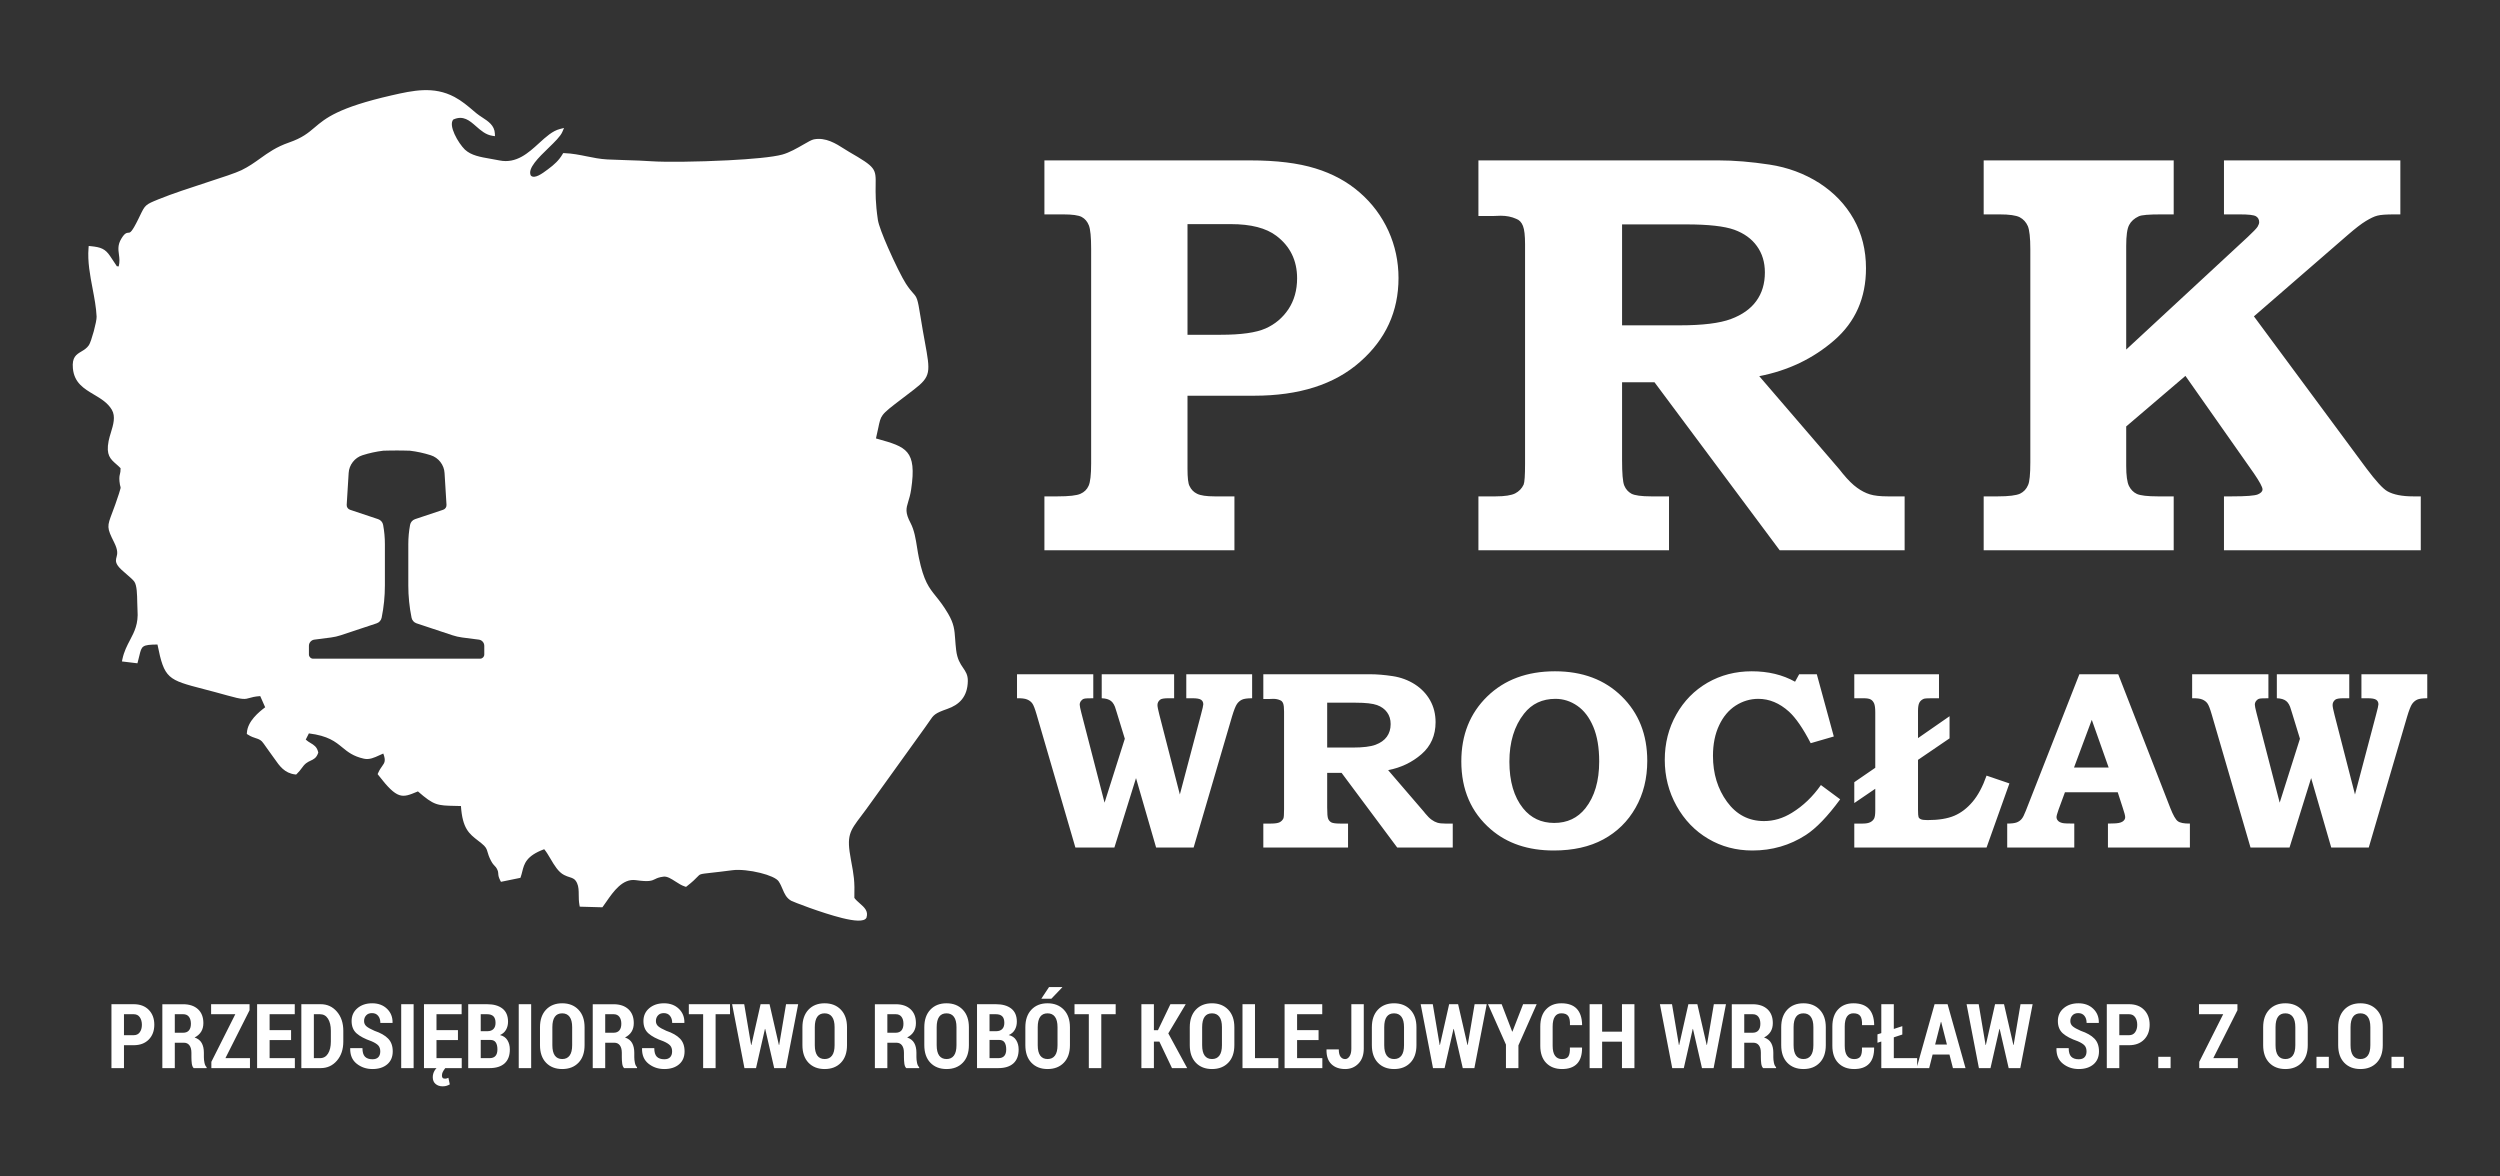 <?xml version="1.0" encoding="UTF-8" standalone="no"?><!-- Generator: Gravit.io --><svg xmlns="http://www.w3.org/2000/svg" xmlns:xlink="http://www.w3.org/1999/xlink" style="isolation:isolate" viewBox="0 41.177 250 117.647" width="250pt" height="117.647pt"><rect x="0" y="41.177" width="250" height="117.647" fill="#333333" stroke="none"/><clipPath id="_clipPath_U6ezDUeJD9IR29ju4cyQA7P4zW9iT4sn"><rect x="0" y="41.177" width="250" height="117.647" transform="matrix(1,0,0,1,0,0)" fill="rgb(255,255,255)"/></clipPath><g clip-path="url(#_clipPath_U6ezDUeJD9IR29ju4cyQA7P4zW9iT4sn)"><clipPath id="_clipPath_CZFHGwro330pGS2fq7rNsWO3V245MpcT"><path d=" M 0 41.177 L 250 41.177 L 250 158.823 L 0 158.823 L 0 41.177 Z " fill="rgb(255,255,255)"/></clipPath><g clip-path="url(#_clipPath_CZFHGwro330pGS2fq7rNsWO3V245MpcT)"><path d=" M 104.441 57.217 L 125.036 57.217 C 127.65 57.217 129.815 57.484 131.542 58.018 C 133.259 58.543 134.747 59.354 135.977 60.432 C 137.218 61.509 138.172 62.797 138.849 64.275 C 139.516 65.754 139.851 67.328 139.851 68.979 C 139.851 72.317 138.572 75.112 136.006 77.363 C 133.45 79.624 129.911 80.749 125.408 80.749 L 118.75 80.749 L 118.75 88.047 C 118.75 88.954 118.817 89.535 118.95 89.774 C 119.112 90.127 119.37 90.394 119.713 90.556 C 120.057 90.727 120.639 90.814 121.459 90.814 L 123.443 90.814 L 123.443 96.203 L 104.441 96.203 L 104.441 90.814 L 105.758 90.814 C 106.912 90.814 107.675 90.727 108.047 90.556 C 108.419 90.394 108.696 90.127 108.858 89.764 C 109.029 89.402 109.115 88.648 109.115 87.513 L 109.115 66.079 C 109.115 64.886 109.039 64.094 108.886 63.713 C 108.734 63.331 108.505 63.055 108.171 62.874 C 107.846 62.701 107.226 62.616 106.321 62.616 L 104.441 62.616 L 104.441 57.217 Z  M 118.75 63.589 L 118.75 74.654 L 122.079 74.654 C 124.111 74.654 125.599 74.445 126.553 74.024 C 127.497 73.605 128.26 72.966 128.842 72.098 C 129.415 71.23 129.71 70.199 129.71 69.007 C 129.71 67.224 129.014 65.802 127.64 64.762 C 126.61 63.98 125.094 63.589 123.081 63.589 L 118.75 63.589 Z  M 147.842 57.217 L 171.871 57.217 C 173.416 57.217 175.114 57.359 176.946 57.636 C 178.777 57.913 180.437 58.533 181.925 59.478 C 183.404 60.432 184.548 61.633 185.369 63.083 C 186.189 64.542 186.599 66.183 186.599 68.005 C 186.599 70.963 185.54 73.366 183.432 75.198 C 181.314 77.039 178.815 78.231 175.925 78.794 L 183.947 88.124 L 184.281 88.543 C 184.806 89.182 185.283 89.65 185.712 89.955 C 186.132 90.26 186.561 90.48 186.99 90.613 C 187.42 90.747 188.02 90.814 188.783 90.814 L 190.463 90.814 L 190.463 96.203 L 177.967 96.203 L 165.451 79.405 L 162.207 79.405 L 162.207 87.179 C 162.207 88.515 162.275 89.373 162.427 89.735 C 162.579 90.098 162.818 90.365 163.142 90.546 C 163.466 90.718 164.125 90.814 165.107 90.814 L 166.901 90.814 L 166.901 96.203 L 147.842 96.203 L 147.842 90.814 L 149.568 90.814 C 150.484 90.814 151.133 90.709 151.514 90.518 C 151.896 90.318 152.182 90.031 152.363 89.64 C 152.459 89.411 152.506 88.715 152.506 87.542 L 152.506 65.601 C 152.506 64.743 152.44 64.133 152.296 63.77 C 152.153 63.407 151.934 63.169 151.609 63.055 C 151.161 62.854 150.655 62.75 150.074 62.75 L 149.292 62.778 L 147.842 62.778 L 147.842 57.217 Z  M 162.207 63.617 L 162.207 73.71 L 167.988 73.71 C 170.258 73.71 171.966 73.5 173.092 73.08 C 174.217 72.661 175.067 72.06 175.63 71.277 C 176.201 70.495 176.488 69.541 176.488 68.425 C 176.488 67.395 176.22 66.518 175.687 65.783 C 175.162 65.048 174.399 64.505 173.426 64.151 C 172.443 63.799 170.85 63.617 168.628 63.617 L 162.207 63.617 Z  M 198.368 57.217 L 217.37 57.217 L 217.37 62.616 L 216.111 62.616 C 214.899 62.616 214.155 62.673 213.878 62.807 C 213.43 63.017 213.106 63.303 212.915 63.675 C 212.715 64.047 212.62 64.743 212.62 65.773 L 212.62 76.133 L 224.772 64.877 C 225.316 64.371 225.64 64.027 225.755 63.856 C 225.86 63.675 225.917 63.522 225.917 63.398 C 225.917 63.131 225.812 62.94 225.603 62.807 C 225.383 62.673 224.839 62.616 223.962 62.616 L 222.397 62.616 L 222.397 57.217 L 240.035 57.217 L 240.035 62.616 L 239.444 62.616 C 238.623 62.616 238.061 62.654 237.745 62.74 C 237.421 62.816 237.04 63.007 236.582 63.283 C 236.124 63.56 235.533 64.018 234.807 64.647 L 225.392 72.813 L 236.62 87.99 C 237.593 89.287 238.299 90.06 238.747 90.308 C 239.348 90.642 240.197 90.814 241.323 90.814 L 242.077 90.814 L 242.077 96.203 L 222.397 96.203 L 222.397 90.814 L 223.179 90.814 C 224.619 90.814 225.487 90.747 225.793 90.613 C 226.098 90.48 226.251 90.318 226.251 90.107 C 226.251 89.889 225.965 89.354 225.392 88.515 L 218.543 78.766 L 212.62 83.821 L 212.62 87.761 C 212.62 88.734 212.715 89.402 212.896 89.774 C 213.087 90.146 213.345 90.413 213.697 90.575 C 214.041 90.727 214.728 90.814 215.777 90.814 L 217.37 90.814 L 217.37 96.203 L 198.368 96.203 L 198.368 90.814 L 199.789 90.814 C 200.886 90.814 201.62 90.718 202.002 90.546 C 202.374 90.365 202.641 90.079 202.804 89.688 C 202.956 89.373 203.033 88.61 203.033 87.399 L 203.033 66.107 C 203.033 64.953 202.946 64.18 202.784 63.789 C 202.612 63.398 202.346 63.102 201.974 62.902 C 201.602 62.711 200.925 62.616 199.961 62.616 L 198.368 62.616 L 198.368 57.217 Z " fill="rgb(255,255,255)"/><path d=" M 101.701 108.602 L 109.328 108.602 L 109.328 111.002 C 108.836 111.002 108.535 111.015 108.412 111.049 C 108.293 111.082 108.192 111.155 108.103 111.265 C 108.018 111.38 107.971 111.507 107.971 111.646 C 107.971 111.769 108.026 112.041 108.132 112.452 L 110.455 121.444 L 112.482 115.051 L 111.685 112.452 C 111.659 112.396 111.63 112.291 111.587 112.142 C 111.481 111.735 111.316 111.447 111.104 111.277 C 110.888 111.108 110.578 111.015 110.172 111.002 L 110.172 108.602 L 117.413 108.602 L 117.413 111.002 L 116.828 111.002 C 116.408 111.002 116.132 111.049 116.009 111.15 C 115.836 111.29 115.746 111.468 115.746 111.684 C 115.746 111.841 115.81 112.159 115.933 112.638 L 117.985 120.626 L 120.096 112.638 C 120.253 112.062 120.329 111.714 120.329 111.608 C 120.329 111.409 120.257 111.261 120.109 111.155 C 119.961 111.053 119.676 111.002 119.261 111.002 L 118.629 111.002 L 118.629 108.602 L 125.213 108.602 L 125.213 111.002 C 124.739 111.002 124.404 111.049 124.2 111.142 C 123.997 111.239 123.827 111.384 123.692 111.583 C 123.556 111.782 123.39 112.202 123.199 112.838 L 119.363 125.93 L 115.611 125.93 L 113.601 118.986 L 111.439 125.93 L 107.539 125.93 L 103.664 112.638 C 103.498 112.062 103.354 111.684 103.227 111.515 C 103.104 111.345 102.93 111.214 102.714 111.125 C 102.493 111.032 102.155 110.993 101.701 111.002 L 101.701 108.602 Z  M 126.332 108.602 L 137.012 108.602 C 137.7 108.602 138.454 108.666 139.268 108.789 C 140.081 108.912 140.819 109.188 141.481 109.607 C 142.138 110.031 142.647 110.565 143.011 111.209 C 143.376 111.858 143.558 112.588 143.558 113.397 C 143.558 114.711 143.087 115.78 142.151 116.594 C 141.209 117.412 140.099 117.942 138.814 118.192 L 142.38 122.339 L 142.528 122.525 C 142.761 122.81 142.974 123.017 143.164 123.152 C 143.35 123.288 143.541 123.386 143.733 123.445 C 143.923 123.505 144.19 123.534 144.529 123.534 L 145.275 123.534 L 145.275 125.93 L 139.721 125.93 L 134.159 118.464 L 132.718 118.464 L 132.718 121.919 C 132.718 122.512 132.747 122.894 132.816 123.055 C 132.883 123.216 132.989 123.335 133.133 123.416 C 133.277 123.492 133.57 123.534 134.006 123.534 L 134.804 123.534 L 134.804 125.93 L 126.332 125.93 L 126.332 123.534 L 127.1 123.534 C 127.507 123.534 127.795 123.488 127.965 123.403 C 128.135 123.313 128.262 123.186 128.343 123.012 C 128.385 122.911 128.406 122.602 128.406 122.08 L 128.406 112.329 C 128.406 111.947 128.376 111.676 128.313 111.515 C 128.249 111.354 128.151 111.248 128.008 111.197 C 127.808 111.108 127.584 111.061 127.325 111.061 L 126.977 111.075 L 126.332 111.075 L 126.332 108.602 Z  M 132.718 111.447 L 132.718 115.932 L 135.287 115.932 C 136.296 115.932 137.054 115.839 137.555 115.653 C 138.055 115.466 138.433 115.199 138.683 114.852 C 138.937 114.504 139.065 114.08 139.065 113.584 C 139.065 113.126 138.946 112.736 138.708 112.409 C 138.475 112.083 138.135 111.841 137.703 111.684 C 137.267 111.528 136.559 111.447 135.571 111.447 L 132.718 111.447 Z  M 155.497 108.306 C 158.244 108.306 160.47 109.14 162.174 110.816 C 163.875 112.486 164.726 114.635 164.726 117.26 C 164.726 119.023 164.336 120.588 163.556 121.953 C 162.781 123.322 161.704 124.374 160.334 125.116 C 158.965 125.858 157.311 126.227 155.374 126.227 C 152.813 126.227 150.719 125.522 149.087 124.115 C 147.115 122.419 146.132 120.151 146.132 117.31 C 146.132 114.669 146.997 112.507 148.722 110.824 C 150.448 109.145 152.707 108.306 155.497 108.306 Z  M 155.548 111.061 C 154.229 111.061 153.182 111.553 152.406 112.541 C 151.427 113.783 150.939 115.386 150.939 117.348 C 150.939 119.307 151.393 120.864 152.305 122.004 C 153.093 122.983 154.131 123.471 155.421 123.471 C 156.723 123.471 157.761 122.983 158.541 122.004 C 159.461 120.838 159.919 119.278 159.919 117.323 C 159.919 115.945 159.724 114.792 159.33 113.855 C 158.935 112.922 158.406 112.223 157.731 111.757 C 157.061 111.294 156.332 111.061 155.548 111.061 Z  M 179.917 108.602 L 181.681 108.602 L 183.38 114.826 L 181.07 115.496 C 180.303 114.012 179.577 112.961 178.9 112.342 C 177.954 111.49 176.933 111.061 175.83 111.061 C 175.029 111.061 174.274 111.286 173.574 111.731 C 172.875 112.181 172.32 112.838 171.913 113.707 C 171.501 114.576 171.297 115.594 171.297 116.764 C 171.297 118.544 171.769 120.075 172.705 121.36 C 173.647 122.644 174.876 123.284 176.402 123.284 C 177.368 123.284 178.302 123.009 179.196 122.453 C 180.315 121.766 181.278 120.842 182.091 119.681 L 184.017 121.109 C 182.766 122.817 181.621 124.004 180.587 124.675 C 178.989 125.71 177.208 126.227 175.245 126.227 C 173.616 126.227 172.137 125.837 170.819 125.052 C 169.496 124.272 168.444 123.178 167.656 121.77 C 166.872 120.363 166.477 118.824 166.477 117.162 C 166.477 115.504 166.859 113.995 167.626 112.634 C 168.394 111.27 169.436 110.209 170.755 109.446 C 172.078 108.687 173.549 108.306 175.173 108.306 C 176.818 108.306 178.263 108.653 179.506 109.349 L 179.917 108.602 Z  M 191.801 114.988 L 194.955 112.799 L 194.955 115.013 L 191.801 117.162 L 191.801 122.152 C 191.801 122.551 191.822 122.797 191.855 122.885 C 191.894 122.979 191.97 123.051 192.089 123.102 C 192.203 123.157 192.428 123.186 192.759 123.186 C 193.865 123.186 194.76 123.038 195.434 122.75 C 196.108 122.462 196.718 121.995 197.261 121.351 C 197.804 120.711 198.27 119.837 198.656 118.739 L 200.941 119.519 L 198.656 125.93 L 185.429 125.93 L 185.429 123.534 L 186.264 123.534 C 186.602 123.534 186.858 123.488 187.031 123.395 C 187.205 123.306 187.332 123.183 187.413 123.03 C 187.488 122.877 187.527 122.61 187.527 122.229 L 187.527 120.054 L 185.429 121.482 L 185.429 119.396 L 187.527 117.955 L 187.527 112.414 C 187.527 112.003 187.488 111.705 187.413 111.523 C 187.332 111.341 187.222 111.206 187.073 111.125 C 186.929 111.04 186.687 111.002 186.348 111.002 L 185.429 111.002 L 185.429 108.602 L 193.899 108.602 L 193.899 111.002 L 193.157 111.002 C 192.742 111.002 192.479 111.019 192.373 111.061 C 192.174 111.146 192.029 111.27 191.937 111.443 C 191.847 111.613 191.801 111.884 191.801 112.253 L 191.801 114.988 Z  M 207.936 108.602 L 211.824 108.602 L 217.03 121.978 C 217.31 122.69 217.56 123.132 217.781 123.297 C 218.001 123.462 218.404 123.543 218.989 123.534 L 218.989 125.93 L 210.794 125.93 L 210.794 123.534 L 211.29 123.522 C 211.743 123.522 212.066 123.458 212.248 123.339 C 212.43 123.22 212.519 123.073 212.519 122.898 C 212.519 122.75 212.443 122.445 212.282 121.978 L 211.773 120.401 L 206.495 120.401 L 205.851 122.152 C 205.719 122.525 205.651 122.771 205.651 122.885 C 205.651 123.017 205.698 123.14 205.796 123.246 C 205.888 123.356 206.046 123.433 206.262 123.483 C 206.401 123.517 206.792 123.534 207.428 123.534 L 207.428 125.93 L 200.721 125.93 L 200.721 123.534 C 201.149 123.534 201.467 123.496 201.666 123.42 C 201.86 123.348 202.027 123.233 202.154 123.085 C 202.285 122.937 202.425 122.661 202.582 122.253 L 207.936 108.602 Z  M 207.402 117.93 L 210.866 117.93 L 209.179 113.16 L 207.402 117.93 Z  M 219.214 108.602 L 226.841 108.602 L 226.841 111.002 C 226.349 111.002 226.048 111.015 225.925 111.049 C 225.806 111.082 225.705 111.155 225.615 111.265 C 225.53 111.38 225.484 111.507 225.484 111.646 C 225.484 111.769 225.539 112.041 225.645 112.452 L 227.969 121.444 L 229.995 115.051 L 229.198 112.452 C 229.173 112.396 229.143 112.291 229.1 112.142 C 228.994 111.735 228.829 111.447 228.617 111.277 C 228.401 111.108 228.092 111.015 227.684 111.002 L 227.684 108.602 L 234.926 108.602 L 234.926 111.002 L 234.34 111.002 C 233.921 111.002 233.645 111.049 233.522 111.15 C 233.348 111.29 233.26 111.468 233.26 111.684 C 233.26 111.841 233.323 112.159 233.446 112.638 L 235.498 120.626 L 237.609 112.638 C 237.766 112.062 237.842 111.714 237.842 111.608 C 237.842 111.409 237.77 111.261 237.622 111.155 C 237.473 111.053 237.19 111.002 236.774 111.002 L 236.143 111.002 L 236.143 108.602 L 242.726 108.602 L 242.726 111.002 C 242.251 111.002 241.916 111.049 241.713 111.142 C 241.51 111.239 241.34 111.384 241.204 111.583 C 241.069 111.782 240.903 112.202 240.713 112.838 L 236.876 125.93 L 233.124 125.93 L 231.114 118.986 L 228.952 125.93 L 225.052 125.93 L 221.177 112.638 C 221.011 112.062 220.867 111.684 220.74 111.515 C 220.617 111.345 220.443 111.214 220.227 111.125 C 220.007 111.032 219.667 110.993 219.214 111.002 L 219.214 108.602 Z " fill="rgb(255,255,255)"/><path d=" M 12.397 145.698 L 12.397 147.988 L 11.145 147.988 L 11.145 141.597 L 13.367 141.597 C 14.004 141.597 14.508 141.786 14.878 142.164 C 15.246 142.541 15.431 143.036 15.431 143.647 C 15.431 144.262 15.245 144.757 14.875 145.133 C 14.505 145.509 14.003 145.698 13.367 145.698 L 12.397 145.698 Z  M 12.397 144.697 L 13.367 144.697 C 13.633 144.697 13.836 144.6 13.978 144.403 C 14.118 144.207 14.189 143.958 14.189 143.656 C 14.189 143.352 14.118 143.1 13.979 142.899 C 13.841 142.698 13.636 142.598 13.367 142.598 L 12.397 142.598 L 12.397 144.697 Z  M 17.48 145.448 L 17.48 147.988 L 16.234 147.988 L 16.234 141.601 L 18.319 141.601 C 18.949 141.601 19.441 141.768 19.801 142.1 C 20.159 142.432 20.337 142.893 20.337 143.485 C 20.337 143.819 20.264 144.107 20.114 144.348 C 19.964 144.589 19.747 144.781 19.461 144.925 C 19.788 145.036 20.025 145.22 20.17 145.478 C 20.314 145.735 20.387 146.057 20.387 146.444 L 20.387 146.895 C 20.387 147.071 20.406 147.259 20.448 147.459 C 20.489 147.661 20.56 147.805 20.663 147.896 L 20.663 147.988 L 19.372 147.988 C 19.271 147.896 19.206 147.743 19.179 147.531 C 19.152 147.322 19.141 147.106 19.141 146.887 L 19.141 146.453 C 19.141 146.134 19.075 145.886 18.944 145.711 C 18.814 145.536 18.628 145.448 18.385 145.448 L 17.48 145.448 Z  M 17.48 144.451 L 18.315 144.451 C 18.569 144.451 18.763 144.373 18.895 144.218 C 19.025 144.063 19.091 143.843 19.091 143.555 C 19.091 143.263 19.025 143.029 18.895 142.857 C 18.763 142.685 18.571 142.598 18.319 142.598 L 17.48 142.598 L 17.48 144.451 Z  M 22.542 146.992 L 24.996 146.992 L 24.996 147.988 L 21.136 147.988 L 21.136 147.361 L 23.533 142.594 L 21.11 142.594 L 21.11 141.597 L 24.955 141.597 L 24.955 142.202 L 22.542 146.992 Z  M 29.108 145.184 L 26.961 145.184 L 26.961 146.992 L 29.486 146.992 L 29.486 147.988 L 25.71 147.988 L 25.71 141.597 L 29.476 141.597 L 29.476 142.598 L 26.961 142.598 L 26.961 144.187 L 29.108 144.187 L 29.108 145.184 Z  M 30.134 147.988 L 30.134 141.597 L 32.066 141.597 C 32.722 141.597 33.263 141.845 33.69 142.341 C 34.117 142.837 34.331 143.476 34.331 144.258 L 34.331 145.332 C 34.331 146.115 34.117 146.752 33.69 147.247 C 33.263 147.741 32.722 147.988 32.066 147.988 L 30.134 147.988 Z  M 31.386 142.598 L 31.386 146.992 L 31.996 146.992 C 32.345 146.992 32.612 146.841 32.801 146.538 C 32.99 146.236 33.085 145.833 33.085 145.332 L 33.085 144.249 C 33.085 143.752 32.99 143.352 32.801 143.05 C 32.612 142.749 32.345 142.598 31.996 142.598 L 31.386 142.598 Z  M 38.027 146.321 C 38.027 146.073 37.963 145.876 37.834 145.73 C 37.705 145.585 37.479 145.443 37.154 145.302 C 36.488 145.072 35.991 144.809 35.658 144.514 C 35.327 144.22 35.161 143.808 35.161 143.28 C 35.161 142.755 35.354 142.328 35.739 142 C 36.126 141.67 36.619 141.506 37.22 141.506 C 37.828 141.506 38.323 141.69 38.703 142.057 C 39.083 142.424 39.268 142.887 39.256 143.446 L 39.247 143.471 L 38.036 143.471 C 38.036 143.179 37.963 142.942 37.816 142.761 C 37.671 142.58 37.464 142.488 37.197 142.488 C 36.949 142.488 36.756 142.563 36.616 142.715 C 36.477 142.866 36.407 143.055 36.407 143.283 C 36.407 143.494 36.484 143.667 36.64 143.804 C 36.795 143.94 37.064 144.091 37.448 144.258 C 38.053 144.463 38.51 144.722 38.815 145.038 C 39.121 145.351 39.274 145.777 39.274 146.312 C 39.274 146.865 39.09 147.3 38.721 147.612 C 38.352 147.926 37.861 148.081 37.249 148.081 C 36.641 148.081 36.114 147.903 35.668 147.548 C 35.221 147.193 35.005 146.682 35.02 146.018 L 35.029 145.993 L 36.245 145.993 C 36.245 146.387 36.328 146.672 36.495 146.844 C 36.662 147.016 36.914 147.103 37.249 147.103 C 37.513 147.103 37.708 147.032 37.836 146.892 C 37.963 146.752 38.027 146.562 38.027 146.321 Z  M 41.362 147.988 L 40.12 147.988 L 40.12 141.597 L 41.362 141.597 L 41.362 147.988 Z  M 45.795 145.184 L 43.649 145.184 L 43.649 146.992 L 46.173 146.992 L 46.173 147.988 L 42.398 147.988 L 42.398 141.597 L 46.164 141.597 L 46.164 142.598 L 43.649 142.598 L 43.649 144.187 L 45.795 144.187 L 45.795 145.184 Z  M 44.528 147.988 C 44.41 148.145 44.326 148.273 44.273 148.38 C 44.219 148.484 44.194 148.609 44.194 148.753 C 44.194 148.821 44.214 148.885 44.251 148.948 C 44.288 149.011 44.372 149.042 44.501 149.042 C 44.569 149.042 44.627 149.035 44.676 149.018 C 44.726 149.002 44.781 148.98 44.84 148.955 L 44.979 149.617 C 44.889 149.669 44.786 149.715 44.67 149.753 C 44.555 149.791 44.419 149.81 44.265 149.81 C 43.977 149.81 43.742 149.731 43.556 149.571 C 43.37 149.412 43.277 149.188 43.277 148.901 C 43.277 148.68 43.331 148.468 43.44 148.27 C 43.552 148.071 43.723 147.896 43.962 147.743 L 44.528 147.988 Z  M 46.822 147.988 L 46.822 141.597 L 48.705 141.597 C 49.365 141.597 49.878 141.744 50.249 142.036 C 50.619 142.328 50.804 142.764 50.804 143.344 C 50.804 143.648 50.737 143.918 50.602 144.154 C 50.467 144.39 50.265 144.567 49.996 144.683 C 50.333 144.761 50.581 144.934 50.742 145.197 C 50.903 145.459 50.984 145.768 50.984 146.123 C 50.984 146.735 50.809 147.199 50.46 147.515 C 50.109 147.831 49.609 147.988 48.955 147.988 L 46.822 147.988 Z  M 48.073 145.17 L 48.073 146.992 L 48.955 146.992 C 49.219 146.992 49.416 146.919 49.546 146.772 C 49.676 146.627 49.742 146.408 49.742 146.119 C 49.742 145.815 49.685 145.579 49.574 145.416 C 49.463 145.253 49.285 145.17 49.039 145.17 L 48.073 145.17 Z  M 48.073 144.297 L 48.762 144.297 C 49.017 144.291 49.212 144.217 49.348 144.075 C 49.485 143.933 49.554 143.729 49.554 143.462 C 49.554 143.164 49.483 142.945 49.342 142.806 C 49.201 142.667 48.99 142.598 48.705 142.598 L 48.073 142.598 L 48.073 144.297 Z  M 53.116 147.988 L 51.874 147.988 L 51.874 141.597 L 53.116 141.597 L 53.116 147.988 Z  M 58.458 145.693 C 58.458 146.442 58.256 147.028 57.848 147.449 C 57.442 147.87 56.9 148.081 56.224 148.081 C 55.548 148.081 55.009 147.87 54.604 147.449 C 54.201 147.028 53.999 146.442 53.999 145.693 L 53.999 143.903 C 53.999 143.157 54.201 142.571 54.604 142.144 C 55.009 141.718 55.547 141.506 56.219 141.506 C 56.892 141.506 57.435 141.718 57.843 142.144 C 58.254 142.571 58.458 143.157 58.458 143.903 L 58.458 145.693 Z  M 57.216 143.894 C 57.216 143.437 57.132 143.093 56.961 142.86 C 56.792 142.628 56.544 142.511 56.219 142.511 C 55.891 142.511 55.645 142.626 55.482 142.857 C 55.319 143.09 55.236 143.434 55.236 143.894 L 55.236 145.693 C 55.236 146.157 55.32 146.503 55.486 146.735 C 55.652 146.965 55.899 147.081 56.224 147.081 C 56.546 147.081 56.792 146.965 56.961 146.735 C 57.132 146.503 57.216 146.157 57.216 145.693 L 57.216 143.894 Z  M 60.521 145.448 L 60.521 147.988 L 59.274 147.988 L 59.274 141.601 L 61.36 141.601 C 61.989 141.601 62.482 141.768 62.841 142.1 C 63.199 142.432 63.378 142.893 63.378 143.485 C 63.378 143.819 63.305 144.107 63.155 144.348 C 63.005 144.589 62.787 144.781 62.502 144.925 C 62.828 145.036 63.065 145.22 63.21 145.478 C 63.354 145.735 63.428 146.057 63.428 146.444 L 63.428 146.895 C 63.428 147.071 63.447 147.259 63.489 147.459 C 63.529 147.661 63.601 147.805 63.703 147.896 L 63.703 147.988 L 62.413 147.988 C 62.311 147.896 62.247 147.743 62.22 147.531 C 62.193 147.322 62.181 147.106 62.181 146.887 L 62.181 146.453 C 62.181 146.134 62.115 145.886 61.984 145.711 C 61.855 145.536 61.668 145.448 61.426 145.448 L 60.521 145.448 Z  M 60.521 144.451 L 61.356 144.451 C 61.61 144.451 61.803 144.373 61.935 144.218 C 62.065 144.063 62.132 143.843 62.132 143.555 C 62.132 143.263 62.065 143.029 61.935 142.857 C 61.803 142.685 61.611 142.598 61.36 142.598 L 60.521 142.598 L 60.521 144.451 Z  M 67.211 146.321 C 67.211 146.073 67.146 145.876 67.017 145.73 C 66.888 145.585 66.662 145.443 66.337 145.302 C 65.672 145.072 65.174 144.809 64.842 144.514 C 64.511 144.22 64.344 143.808 64.344 143.28 C 64.344 142.755 64.537 142.328 64.923 142 C 65.309 141.67 65.802 141.506 66.403 141.506 C 67.011 141.506 67.506 141.69 67.886 142.057 C 68.267 142.424 68.451 142.887 68.439 143.446 L 68.43 143.471 L 67.219 143.471 C 67.219 143.179 67.146 142.942 66.999 142.761 C 66.854 142.58 66.647 142.488 66.381 142.488 C 66.132 142.488 65.939 142.563 65.8 142.715 C 65.66 142.866 65.591 143.055 65.591 143.283 C 65.591 143.494 65.667 143.667 65.823 143.804 C 65.979 143.94 66.247 144.091 66.631 144.258 C 67.236 144.463 67.693 144.722 67.999 145.038 C 68.304 145.351 68.457 145.777 68.457 146.312 C 68.457 146.865 68.273 147.3 67.904 147.612 C 67.535 147.926 67.044 148.081 66.433 148.081 C 65.824 148.081 65.297 147.903 64.851 147.548 C 64.404 147.193 64.189 146.682 64.204 146.018 L 64.213 145.993 L 65.428 145.993 C 65.428 146.387 65.512 146.672 65.678 146.844 C 65.846 147.016 66.097 147.103 66.433 147.103 C 66.696 147.103 66.892 147.032 67.019 146.892 C 67.146 146.752 67.211 146.562 67.211 146.321 Z  M 73 142.598 L 71.56 142.598 L 71.56 147.988 L 70.314 147.988 L 70.314 142.598 L 68.883 142.598 L 68.883 141.597 L 73 141.597 L 73 142.598 Z  M 77.89 145.675 L 77.916 145.675 L 78.605 141.597 L 79.817 141.597 L 78.582 147.988 L 77.419 147.988 L 76.521 144.072 L 76.494 144.072 L 75.603 147.988 L 74.444 147.988 L 73.211 141.597 L 74.422 141.597 L 75.111 145.675 L 75.138 145.675 L 76.059 141.597 L 76.955 141.597 L 77.89 145.675 Z  M 84.701 145.693 C 84.701 146.442 84.499 147.028 84.092 147.449 C 83.686 147.87 83.143 148.081 82.467 148.081 C 81.792 148.081 81.252 147.87 80.848 147.449 C 80.445 147.028 80.242 146.442 80.242 145.693 L 80.242 143.903 C 80.242 143.157 80.445 142.571 80.848 142.144 C 81.252 141.718 81.79 141.506 82.463 141.506 C 83.136 141.506 83.678 141.718 84.087 142.144 C 84.498 142.571 84.701 143.157 84.701 143.903 L 84.701 145.693 Z  M 83.459 143.894 C 83.459 143.437 83.375 143.093 83.204 142.86 C 83.035 142.628 82.788 142.511 82.463 142.511 C 82.135 142.511 81.889 142.626 81.726 142.857 C 81.562 143.09 81.48 143.434 81.48 143.894 L 81.48 145.693 C 81.48 146.157 81.564 146.503 81.73 146.735 C 81.897 146.965 82.142 147.081 82.467 147.081 C 82.79 147.081 83.035 146.965 83.204 146.735 C 83.375 146.503 83.459 146.157 83.459 145.693 L 83.459 143.894 Z  M 88.735 145.448 L 88.735 147.988 L 87.488 147.988 L 87.488 141.601 L 89.574 141.601 C 90.203 141.601 90.696 141.768 91.055 142.1 C 91.414 142.432 91.592 142.893 91.592 143.485 C 91.592 143.819 91.519 144.107 91.369 144.348 C 91.219 144.589 91.001 144.781 90.715 144.925 C 91.042 145.036 91.278 145.22 91.424 145.478 C 91.568 145.735 91.642 146.057 91.642 146.444 L 91.642 146.895 C 91.642 147.071 91.661 147.259 91.703 147.459 C 91.743 147.661 91.815 147.805 91.917 147.896 L 91.917 147.988 L 90.627 147.988 C 90.525 147.896 90.461 147.743 90.434 147.531 C 90.407 147.322 90.395 147.106 90.395 146.887 L 90.395 146.453 C 90.395 146.134 90.329 145.886 90.198 145.711 C 90.068 145.536 89.882 145.448 89.639 145.448 L 88.735 145.448 Z  M 88.735 144.451 L 89.569 144.451 C 89.824 144.451 90.017 144.373 90.149 144.218 C 90.279 144.063 90.345 143.843 90.345 143.555 C 90.345 143.263 90.279 143.029 90.149 142.857 C 90.017 142.685 89.825 142.598 89.574 142.598 L 88.735 142.598 L 88.735 144.451 Z  M 96.89 145.693 C 96.89 146.442 96.688 147.028 96.28 147.449 C 95.874 147.87 95.332 148.081 94.656 148.081 C 93.98 148.081 93.441 147.87 93.036 147.449 C 92.633 147.028 92.431 146.442 92.431 145.693 L 92.431 143.903 C 92.431 143.157 92.633 142.571 93.036 142.144 C 93.441 141.718 93.979 141.506 94.651 141.506 C 95.324 141.506 95.867 141.718 96.275 142.144 C 96.686 142.571 96.89 143.157 96.89 143.903 L 96.89 145.693 Z  M 95.648 143.894 C 95.648 143.437 95.564 143.093 95.393 142.86 C 95.224 142.628 94.976 142.511 94.651 142.511 C 94.323 142.511 94.077 142.626 93.914 142.857 C 93.751 143.09 93.668 143.434 93.668 143.894 L 93.668 145.693 C 93.668 146.157 93.752 146.503 93.918 146.735 C 94.084 146.965 94.331 147.081 94.656 147.081 C 94.978 147.081 95.224 146.965 95.393 146.735 C 95.564 146.503 95.648 146.157 95.648 145.693 L 95.648 143.894 Z  M 97.702 147.988 L 97.702 141.597 L 99.585 141.597 C 100.245 141.597 100.758 141.744 101.128 142.036 C 101.499 142.328 101.684 142.764 101.684 143.344 C 101.684 143.648 101.617 143.918 101.482 144.154 C 101.347 144.39 101.145 144.567 100.875 144.683 C 101.212 144.761 101.461 144.934 101.621 145.197 C 101.783 145.459 101.864 145.768 101.864 146.123 C 101.864 146.735 101.689 147.199 101.34 147.515 C 100.989 147.831 100.488 147.988 99.835 147.988 L 97.702 147.988 Z  M 98.953 145.17 L 98.953 146.992 L 99.835 146.992 C 100.099 146.992 100.295 146.919 100.426 146.772 C 100.556 146.627 100.622 146.408 100.622 146.119 C 100.622 145.815 100.565 145.579 100.454 145.416 C 100.343 145.253 100.165 145.17 99.919 145.17 L 98.953 145.17 Z  M 98.953 144.297 L 99.642 144.297 C 99.897 144.291 100.092 144.217 100.227 144.075 C 100.364 143.933 100.433 143.729 100.433 143.462 C 100.433 143.164 100.363 142.945 100.222 142.806 C 100.081 142.667 99.87 142.598 99.585 142.598 L 98.953 142.598 L 98.953 144.297 Z  M 106.994 145.693 C 106.994 146.442 106.792 147.028 106.384 147.449 C 105.978 147.87 105.436 148.081 104.76 148.081 C 104.084 148.081 103.545 147.87 103.141 147.449 C 102.737 147.028 102.535 146.442 102.535 145.693 L 102.535 143.903 C 102.535 143.157 102.737 142.571 103.141 142.144 C 103.545 141.718 104.083 141.506 104.755 141.506 C 105.428 141.506 105.97 141.718 106.38 142.144 C 106.79 142.571 106.994 143.157 106.994 143.903 L 106.994 145.693 Z  M 105.752 143.894 C 105.752 143.437 105.668 143.093 105.497 142.86 C 105.328 142.628 105.081 142.511 104.755 142.511 C 104.428 142.511 104.182 142.626 104.018 142.857 C 103.855 143.09 103.773 143.434 103.773 143.894 L 103.773 145.693 C 103.773 146.157 103.856 146.503 104.023 146.735 C 104.189 146.965 104.435 147.081 104.76 147.081 C 105.082 147.081 105.328 146.965 105.497 146.735 C 105.668 146.503 105.752 146.157 105.752 145.693 L 105.752 143.894 Z  M 104.905 139.881 L 106.218 139.881 L 106.23 139.907 L 105.138 141.049 L 104.132 141.047 L 104.905 139.881 Z  M 111.568 142.598 L 110.129 142.598 L 110.129 147.988 L 108.882 147.988 L 108.882 142.598 L 107.451 142.598 L 107.451 141.597 L 111.568 141.597 L 111.568 142.598 Z  M 115.936 145.334 L 115.39 145.334 L 115.39 147.988 L 114.139 147.988 L 114.139 141.597 L 115.39 141.597 L 115.39 144.196 L 115.795 144.196 L 117.041 141.597 L 118.573 141.597 L 116.83 144.516 L 118.718 147.988 L 117.199 147.988 L 115.936 145.334 Z  M 123.436 145.693 C 123.436 146.442 123.234 147.028 122.827 147.449 C 122.42 147.87 121.878 148.081 121.202 148.081 C 120.527 148.081 119.987 147.87 119.583 147.449 C 119.18 147.028 118.977 146.442 118.977 145.693 L 118.977 143.903 C 118.977 143.157 119.18 142.571 119.583 142.144 C 119.987 141.718 120.525 141.506 121.198 141.506 C 121.87 141.506 122.413 141.718 122.822 142.144 C 123.233 142.571 123.436 143.157 123.436 143.903 L 123.436 145.693 Z  M 122.194 143.894 C 122.194 143.437 122.11 143.093 121.939 142.86 C 121.77 142.628 121.523 142.511 121.198 142.511 C 120.87 142.511 120.624 142.626 120.46 142.857 C 120.297 143.09 120.215 143.434 120.215 143.894 L 120.215 145.693 C 120.215 146.157 120.299 146.503 120.465 146.735 C 120.631 146.965 120.877 147.081 121.202 147.081 C 121.524 147.081 121.77 146.965 121.939 146.735 C 122.11 146.503 122.194 146.157 122.194 145.693 L 122.194 143.894 Z  M 125.499 146.992 L 127.835 146.992 L 127.835 147.988 L 124.249 147.988 L 124.249 141.597 L 125.499 141.597 L 125.499 146.992 Z  M 131.857 145.184 L 129.709 145.184 L 129.709 146.992 L 132.234 146.992 L 132.234 147.988 L 128.459 147.988 L 128.459 141.597 L 132.225 141.597 L 132.225 142.598 L 129.709 142.598 L 129.709 144.187 L 131.857 144.187 L 131.857 145.184 Z  M 135.134 141.597 L 136.377 141.597 L 136.377 146.039 C 136.377 146.666 136.201 147.163 135.848 147.53 C 135.496 147.897 135.052 148.081 134.516 148.081 C 133.936 148.081 133.478 147.918 133.14 147.59 C 132.802 147.262 132.638 146.78 132.65 146.141 L 132.664 146.115 L 133.879 146.115 C 133.879 146.451 133.939 146.697 134.057 146.853 C 134.176 147.007 134.328 147.085 134.516 147.085 C 134.686 147.085 134.832 146.992 134.953 146.808 C 135.075 146.624 135.134 146.367 135.134 146.041 L 135.134 141.597 Z  M 141.645 145.693 C 141.645 146.442 141.442 147.028 141.035 147.449 C 140.629 147.87 140.087 148.081 139.411 148.081 C 138.735 148.081 138.196 147.87 137.791 147.449 C 137.388 147.028 137.186 146.442 137.186 145.693 L 137.186 143.903 C 137.186 143.157 137.388 142.571 137.791 142.144 C 138.196 141.718 138.733 141.506 139.406 141.506 C 140.078 141.506 140.621 141.718 141.03 142.144 C 141.441 142.571 141.645 143.157 141.645 143.903 L 141.645 145.693 Z  M 140.402 143.894 C 140.402 143.437 140.319 143.093 140.148 142.86 C 139.979 142.628 139.731 142.511 139.406 142.511 C 139.078 142.511 138.832 142.626 138.669 142.857 C 138.505 143.09 138.423 143.434 138.423 143.894 L 138.423 145.693 C 138.423 146.157 138.507 146.503 138.674 146.735 C 138.84 146.965 139.085 147.081 139.411 147.081 C 139.733 147.081 139.979 146.965 140.148 146.735 C 140.319 146.503 140.402 146.157 140.402 145.693 L 140.402 143.894 Z  M 146.746 145.675 L 146.772 145.675 L 147.461 141.597 L 148.673 141.597 L 147.438 147.988 L 146.276 147.988 L 145.377 144.072 L 145.349 144.072 L 144.459 147.988 L 143.3 147.988 L 142.067 141.597 L 143.278 141.597 L 143.967 145.675 L 143.994 145.675 L 144.915 141.597 L 145.811 141.597 L 146.746 145.675 Z  M 151.218 144.336 L 151.244 144.336 L 152.31 141.597 L 153.668 141.597 L 151.842 145.714 L 151.842 147.988 L 150.595 147.988 L 150.595 145.636 L 148.8 141.597 L 150.166 141.597 L 151.218 144.336 Z  M 158.192 145.93 L 158.206 145.957 C 158.212 146.659 158.045 147.189 157.706 147.546 C 157.366 147.903 156.866 148.081 156.204 148.081 C 155.544 148.081 155.015 147.879 154.62 147.473 C 154.226 147.069 154.028 146.493 154.028 145.75 L 154.028 143.841 C 154.028 143.101 154.218 142.526 154.6 142.119 C 154.982 141.71 155.493 141.506 156.134 141.506 C 156.813 141.506 157.325 141.687 157.673 142.05 C 158.019 142.414 158.199 142.95 158.211 143.662 L 158.198 143.687 L 156.995 143.687 C 157.013 143.269 156.956 142.968 156.824 142.783 C 156.692 142.599 156.462 142.507 156.134 142.507 C 155.854 142.507 155.638 142.616 155.489 142.836 C 155.34 143.055 155.265 143.388 155.265 143.832 L 155.265 145.75 C 155.265 146.201 155.345 146.536 155.506 146.755 C 155.664 146.976 155.897 147.085 156.204 147.085 C 156.506 147.085 156.716 146.998 156.834 146.825 C 156.953 146.649 157.004 146.353 156.99 145.93 L 158.192 145.93 Z  M 163.443 147.988 L 162.197 147.988 L 162.197 145.341 L 160.213 145.341 L 160.213 147.988 L 158.962 147.988 L 158.962 141.597 L 160.213 141.597 L 160.213 144.345 L 162.197 144.345 L 162.197 141.597 L 163.443 141.597 L 163.443 147.988 Z  M 170.669 145.675 L 170.694 145.675 L 171.384 141.597 L 172.596 141.597 L 171.361 147.988 L 170.198 147.988 L 169.299 144.072 L 169.273 144.072 L 168.381 147.988 L 167.223 147.988 L 165.99 141.597 L 167.201 141.597 L 167.89 145.675 L 167.917 145.675 L 168.838 141.597 L 169.734 141.597 L 170.669 145.675 Z  M 174.425 145.448 L 174.425 147.988 L 173.179 147.988 L 173.179 141.601 L 175.264 141.601 C 175.893 141.601 176.386 141.768 176.746 142.1 C 177.104 142.432 177.282 142.893 177.282 143.485 C 177.282 143.819 177.209 144.107 177.059 144.348 C 176.909 144.589 176.692 144.781 176.406 144.925 C 176.733 145.036 176.97 145.22 177.115 145.478 C 177.258 145.735 177.332 146.057 177.332 146.444 L 177.332 146.895 C 177.332 147.071 177.351 147.259 177.393 147.459 C 177.434 147.661 177.505 147.805 177.607 147.896 L 177.607 147.988 L 176.317 147.988 C 176.216 147.896 176.151 147.743 176.124 147.531 C 176.097 147.322 176.086 147.106 176.086 146.887 L 176.086 146.453 C 176.086 146.134 176.02 145.886 175.889 145.711 C 175.759 145.536 175.572 145.448 175.33 145.448 L 174.425 145.448 Z  M 174.425 144.451 L 175.26 144.451 C 175.514 144.451 175.708 144.373 175.84 144.218 C 175.97 144.063 176.036 143.843 176.036 143.555 C 176.036 143.263 175.97 143.029 175.84 142.857 C 175.708 142.685 175.516 142.598 175.264 142.598 L 174.425 142.598 L 174.425 144.451 Z  M 182.58 145.693 C 182.58 146.442 182.378 147.028 181.97 147.449 C 181.565 147.87 181.022 148.081 180.346 148.081 C 179.671 148.081 179.131 147.87 178.727 147.449 C 178.324 147.028 178.121 146.442 178.121 145.693 L 178.121 143.903 C 178.121 143.157 178.324 142.571 178.727 142.144 C 179.131 141.718 179.669 141.506 180.342 141.506 C 181.015 141.506 181.557 141.718 181.966 142.144 C 182.376 142.571 182.58 143.157 182.58 143.903 L 182.58 145.693 Z  M 181.338 143.894 C 181.338 143.437 181.254 143.093 181.083 142.86 C 180.914 142.628 180.668 142.511 180.342 142.511 C 180.014 142.511 179.768 142.626 179.605 142.857 C 179.441 143.09 179.359 143.434 179.359 143.894 L 179.359 145.693 C 179.359 146.157 179.443 146.503 179.609 146.735 C 179.775 146.965 180.021 147.081 180.346 147.081 C 180.669 147.081 180.914 146.965 181.083 146.735 C 181.254 146.503 181.338 146.157 181.338 145.693 L 181.338 143.894 Z  M 187.4 145.93 L 187.413 145.957 C 187.42 146.659 187.252 147.189 186.913 147.546 C 186.573 147.903 186.073 148.081 185.412 148.081 C 184.751 148.081 184.222 147.879 183.826 147.473 C 183.433 147.069 183.235 146.493 183.235 145.75 L 183.235 143.841 C 183.235 143.101 183.425 142.526 183.807 142.119 C 184.19 141.71 184.7 141.506 185.341 141.506 C 186.02 141.506 186.532 141.687 186.88 142.05 C 187.226 142.414 187.406 142.95 187.418 143.662 L 187.405 143.687 L 186.202 143.687 C 186.22 143.269 186.163 142.968 186.031 142.783 C 185.899 142.599 185.67 142.507 185.341 142.507 C 185.061 142.507 184.846 142.616 184.695 142.836 C 184.548 143.055 184.473 143.388 184.473 143.832 L 184.473 145.75 C 184.473 146.201 184.552 146.536 184.712 146.755 C 184.871 146.976 185.105 147.085 185.412 147.085 C 185.713 147.085 185.923 146.998 186.041 146.825 C 186.159 146.649 186.212 146.353 186.197 145.93 L 187.4 145.93 Z  M 189.381 144.072 L 190.232 143.792 L 190.232 144.631 L 189.381 144.911 L 189.381 146.992 L 191.715 146.992 L 191.715 147.988 L 188.13 147.988 L 188.13 145.329 L 187.747 145.452 L 187.747 144.613 L 188.13 144.49 L 188.13 141.597 L 189.381 141.597 L 189.381 144.072 Z  M 194.946 146.633 L 193.26 146.633 L 192.918 147.988 L 191.659 147.988 L 193.458 141.597 L 194.757 141.597 L 196.552 147.988 L 195.293 147.988 L 194.946 146.633 Z  M 193.514 145.627 L 194.691 145.627 L 194.117 143.367 L 194.09 143.367 L 193.514 145.627 Z  M 201.337 145.675 L 201.363 145.675 L 202.052 141.597 L 203.263 141.597 L 202.029 147.988 L 200.867 147.988 L 199.968 144.072 L 199.941 144.072 L 199.049 147.988 L 197.891 147.988 L 196.658 141.597 L 197.869 141.597 L 198.558 145.675 L 198.585 145.675 L 199.506 141.597 L 200.402 141.597 L 201.337 145.675 Z  M 208.653 146.321 C 208.653 146.073 208.589 145.876 208.46 145.73 C 208.331 145.585 208.105 145.443 207.78 145.302 C 207.114 145.072 206.617 144.809 206.284 144.514 C 205.953 144.22 205.787 143.808 205.787 143.28 C 205.787 142.755 205.98 142.328 206.365 142 C 206.752 141.67 207.245 141.506 207.845 141.506 C 208.454 141.506 208.948 141.69 209.329 142.057 C 209.709 142.424 209.894 142.887 209.882 143.446 L 209.872 143.471 L 208.661 143.471 C 208.661 143.179 208.589 142.942 208.442 142.761 C 208.296 142.58 208.09 142.488 207.823 142.488 C 207.575 142.488 207.381 142.563 207.242 142.715 C 207.103 142.866 207.033 143.055 207.033 143.283 C 207.033 143.494 207.11 143.667 207.266 143.804 C 207.422 143.94 207.689 144.091 208.073 144.258 C 208.679 144.463 209.136 144.722 209.441 145.038 C 209.747 145.351 209.899 145.777 209.899 146.312 C 209.899 146.865 209.715 147.3 209.347 147.612 C 208.978 147.926 208.487 148.081 207.876 148.081 C 207.267 148.081 206.739 147.903 206.293 147.548 C 205.847 147.193 205.631 146.682 205.646 146.018 L 205.655 145.993 L 206.87 145.993 C 206.87 146.387 206.954 146.672 207.121 146.844 C 207.288 147.016 207.54 147.103 207.876 147.103 C 208.14 147.103 208.334 147.032 208.461 146.892 C 208.589 146.752 208.653 146.562 208.653 146.321 Z  M 211.931 145.698 L 211.931 147.988 L 210.68 147.988 L 210.68 141.597 L 212.902 141.597 C 213.539 141.597 214.042 141.786 214.412 142.164 C 214.781 142.541 214.965 143.036 214.965 143.647 C 214.965 144.262 214.779 144.757 214.41 145.133 C 214.039 145.509 213.538 145.698 212.902 145.698 L 211.931 145.698 Z  M 211.931 144.697 L 212.902 144.697 C 213.167 144.697 213.371 144.6 213.512 144.403 C 213.653 144.207 213.723 143.958 213.723 143.656 C 213.723 143.352 213.653 143.1 213.513 142.899 C 213.375 142.698 213.17 142.598 212.902 142.598 L 211.931 142.598 L 211.931 144.697 Z  M 217.06 147.988 L 215.825 147.988 L 215.825 146.856 L 217.06 146.856 L 217.06 147.988 Z  M 221.329 146.992 L 223.784 146.992 L 223.784 147.988 L 219.924 147.988 L 219.924 147.361 L 222.322 142.594 L 219.899 142.594 L 219.899 141.597 L 223.743 141.597 L 223.743 142.202 L 221.329 146.992 Z  M 230.775 145.693 C 230.775 146.442 230.573 147.028 230.165 147.449 C 229.759 147.87 229.216 148.081 228.541 148.081 C 227.865 148.081 227.325 147.87 226.921 147.449 C 226.518 147.028 226.316 146.442 226.316 145.693 L 226.316 143.903 C 226.316 143.157 226.518 142.571 226.921 142.144 C 227.325 141.718 227.863 141.506 228.536 141.506 C 229.209 141.506 229.751 141.718 230.16 142.144 C 230.571 142.571 230.775 143.157 230.775 143.903 L 230.775 145.693 Z  M 229.532 143.894 C 229.532 143.437 229.449 143.093 229.278 142.86 C 229.109 142.628 228.861 142.511 228.536 142.511 C 228.208 142.511 227.963 142.626 227.799 142.857 C 227.636 143.09 227.554 143.434 227.554 143.894 L 227.554 145.693 C 227.554 146.157 227.637 146.503 227.803 146.735 C 227.97 146.965 228.216 147.081 228.541 147.081 C 228.863 147.081 229.109 146.965 229.278 146.735 C 229.449 146.503 229.532 146.157 229.532 145.693 L 229.532 143.894 Z  M 232.883 147.988 L 231.648 147.988 L 231.648 146.856 L 232.883 146.856 L 232.883 147.988 Z  M 238.276 145.693 C 238.276 146.442 238.074 147.028 237.667 147.449 C 237.26 147.87 236.719 148.081 236.043 148.081 C 235.367 148.081 234.827 147.87 234.423 147.449 C 234.02 147.028 233.818 146.442 233.818 145.693 L 233.818 143.903 C 233.818 143.157 234.02 142.571 234.423 142.144 C 234.827 141.718 235.365 141.506 236.038 141.506 C 236.71 141.506 237.253 141.718 237.662 142.144 C 238.073 142.571 238.276 143.157 238.276 143.903 L 238.276 145.693 Z  M 237.034 143.894 C 237.034 143.437 236.951 143.093 236.78 142.86 C 236.611 142.628 236.363 142.511 236.038 142.511 C 235.71 142.511 235.464 142.626 235.301 142.857 C 235.138 143.09 235.055 143.434 235.055 143.894 L 235.055 145.693 C 235.055 146.157 235.139 146.503 235.305 146.735 C 235.472 146.965 235.717 147.081 236.043 147.081 C 236.365 147.081 236.611 146.965 236.78 146.735 C 236.951 146.503 237.034 146.157 237.034 145.693 L 237.034 143.894 Z  M 240.384 147.988 L 239.15 147.988 L 239.15 146.856 L 240.384 146.856 L 240.384 147.988 Z " fill="rgb(255,255,255)"/><path d=" M 11.805 68.336 C 11.729 68.24 11.819 68.219 11.789 68.226 C 11.657 68.257 11.519 68.289 10.654 67.012 C 10.459 66.724 10.281 66.546 10.051 66.435 C 9.851 66.338 9.602 66.282 9.262 66.24 C 9.201 67.467 9.439 68.719 9.675 69.957 C 9.858 70.92 10.041 71.876 10.084 72.82 C 10.097 73.112 9.963 73.766 9.792 74.399 L 9.791 74.399 C 9.611 75.063 9.384 75.722 9.237 75.936 C 8.97 76.324 8.654 76.512 8.366 76.683 L 8.366 76.682 C 7.966 76.92 7.631 77.12 7.71 77.977 C 7.824 79.209 8.705 79.732 9.618 80.273 C 10.34 80.702 11.082 81.143 11.547 81.939 C 12.038 82.776 11.757 83.696 11.495 84.552 C 11.41 84.83 11.327 85.103 11.277 85.358 C 11.049 86.528 11.421 86.853 11.912 87.281 C 12.075 87.424 12.251 87.578 12.425 87.769 L 12.478 87.827 L 12.48 87.905 C 12.494 88.324 12.449 88.507 12.408 88.674 C 12.372 88.817 12.339 88.947 12.369 89.28 C 12.392 89.531 12.426 89.644 12.45 89.722 C 12.516 89.938 12.525 89.97 12.3 90.67 C 12.028 91.516 11.804 92.111 11.633 92.562 C 11.157 93.822 11.127 93.901 11.793 95.23 C 12.275 96.193 12.159 96.631 12.068 96.971 C 12.02 97.15 11.983 97.29 12.139 97.517 C 12.276 97.715 12.607 97.999 12.936 98.282 C 13.272 98.571 13.605 98.857 13.772 99.087 C 14.118 99.563 14.135 100.567 14.149 101.415 C 14.153 101.692 14.157 101.953 14.174 102.175 C 14.286 103.647 13.841 104.495 13.381 105.371 C 13.128 105.852 12.87 106.344 12.709 106.956 L 13.427 107.041 C 13.464 106.894 13.494 106.768 13.522 106.653 C 13.839 105.331 13.866 105.218 15.92 105.203 L 16.095 105.202 L 16.128 105.374 C 16.787 108.718 17.061 108.789 20.497 109.682 C 21.165 109.856 21.951 110.06 22.852 110.315 C 24.299 110.725 24.466 110.677 24.847 110.565 C 25.098 110.492 25.431 110.394 26.145 110.354 L 26.291 110.346 L 26.351 110.48 L 26.973 111.888 L 27.041 112.043 L 26.905 112.144 L 26.884 112.159 L 26.885 112.16 C 26.373 112.542 25.273 113.365 25.127 114.35 C 25.355 114.479 25.546 114.541 25.719 114.596 C 25.99 114.683 26.223 114.757 26.488 115.016 C 26.598 115.122 26.807 115.421 27.016 115.722 C 27.161 115.931 27.308 116.141 27.408 116.27 C 27.545 116.446 27.665 116.62 27.784 116.791 L 27.784 116.792 C 28.223 117.425 28.654 118.044 29.466 118.185 C 29.611 118.038 29.721 117.889 29.825 117.748 L 29.825 117.748 C 29.974 117.545 30.116 117.353 30.335 117.179 C 30.529 117.025 30.708 116.941 30.871 116.866 L 30.871 116.866 C 31.088 116.765 31.272 116.679 31.385 116.411 C 31.29 116.11 31.075 115.982 30.83 115.836 C 30.615 115.708 30.382 115.567 30.159 115.313 L 30.064 115.206 L 30.128 115.078 L 30.578 114.193 L 30.644 114.061 L 30.79 114.077 C 32.951 114.322 33.74 114.969 34.486 115.581 C 35.005 116.007 35.502 116.414 36.481 116.633 C 36.89 116.724 37.323 116.523 37.754 116.323 C 37.962 116.227 38.171 116.13 38.382 116.059 L 38.568 115.998 L 38.643 116.179 C 39.106 117.272 38.905 117.555 38.57 118.022 C 38.471 118.161 38.358 118.319 38.253 118.532 C 39.893 120.646 40.302 120.477 41.523 119.971 L 41.754 119.876 L 41.875 119.826 L 41.973 119.913 C 43.555 121.302 43.826 121.308 45.529 121.344 C 45.761 121.349 46.02 121.354 46.3 121.364 L 46.494 121.37 L 46.505 121.564 C 46.625 123.794 47.225 124.257 48.086 124.922 C 48.19 125.002 48.296 125.084 48.388 125.158 C 48.983 125.632 49.051 125.868 49.16 126.252 C 49.216 126.45 49.285 126.694 49.472 127.05 C 49.6 127.295 49.7 127.398 49.79 127.489 C 49.886 127.589 49.974 127.679 50.071 127.87 C 50.233 128.192 50.241 128.354 50.249 128.516 C 50.254 128.612 50.26 128.709 50.33 128.878 L 51.717 128.595 C 51.754 128.474 51.786 128.344 51.819 128.215 C 52.04 127.333 52.273 126.399 54.416 125.65 L 54.545 125.605 L 54.639 125.704 C 54.922 126.005 55.165 126.417 55.412 126.836 C 55.765 127.436 56.129 128.054 56.602 128.299 C 56.79 128.396 56.959 128.449 57.109 128.497 C 57.515 128.626 57.821 128.723 58.091 129.314 C 58.29 129.748 58.293 130.187 58.296 130.656 C 58.298 130.905 58.3 131.164 58.334 131.43 L 60.027 131.478 C 60.111 131.361 60.198 131.236 60.288 131.105 C 61.041 130.019 62.059 128.548 63.639 128.772 C 64.844 128.944 65.054 128.84 65.33 128.703 C 65.534 128.603 65.77 128.487 66.302 128.42 C 66.82 128.355 67.295 128.661 67.774 128.97 C 68.026 129.132 68.278 129.295 68.523 129.39 C 69.018 129.001 69.26 128.749 69.421 128.58 C 69.605 128.39 69.701 128.289 69.92 128.212 C 70.132 128.137 70.437 128.103 71.078 128.033 C 71.563 127.979 72.242 127.903 73.187 127.779 C 73.96 127.678 75.128 127.803 76.141 128.058 C 77.105 128.299 77.947 128.668 78.223 129.086 C 78.416 129.379 78.536 129.662 78.647 129.925 C 78.815 130.322 78.963 130.67 79.329 130.885 C 79.49 130.979 82.26 132.059 84.318 132.571 C 85.311 132.818 86.108 132.946 86.255 132.773 C 86.352 132.406 86.035 132.127 85.69 131.826 C 85.462 131.624 85.222 131.414 85.047 131.148 L 85.01 131.093 L 85.011 131.027 C 85.058 129.288 84.971 128.818 84.687 127.288 L 84.674 127.221 C 84.192 124.621 84.511 124.198 85.802 122.488 C 86.083 122.115 86.413 121.679 86.783 121.153 L 86.785 121.151 L 92.152 113.687 L 92.153 113.684 C 92.33 113.445 92.469 113.238 92.587 113.065 C 93.078 112.336 93.199 112.156 94.597 111.667 C 95.128 111.481 95.565 111.222 95.868 110.844 C 96.169 110.467 96.345 109.962 96.359 109.281 C 96.368 108.799 96.176 108.516 95.949 108.183 C 95.657 107.755 95.314 107.251 95.193 106.225 C 95.142 105.802 95.117 105.446 95.094 105.13 C 95.03 104.242 94.99 103.686 94.446 102.757 C 93.994 101.987 93.602 101.5 93.256 101.067 C 92.527 100.159 91.987 99.486 91.477 97.061 C 91.407 96.728 91.35 96.372 91.294 96.016 C 91.162 95.178 91.027 94.332 90.681 93.677 C 90.038 92.461 90.18 91.996 90.417 91.223 C 90.511 90.916 90.622 90.555 90.696 90.058 C 91.23 86.485 90.228 86.202 87.645 85.474 L 87.284 85.371 L 87.085 85.315 L 87.135 85.116 C 87.264 84.6 87.345 84.208 87.411 83.889 C 87.555 83.189 87.631 82.821 87.934 82.42 C 88.254 81.996 88.811 81.571 89.983 80.68 C 90.324 80.42 90.718 80.121 91.134 79.801 C 92.652 78.632 92.58 78.239 92.072 75.451 C 91.945 74.759 91.793 73.924 91.632 72.902 C 91.36 71.178 91.304 71.116 90.982 70.755 C 90.811 70.564 90.574 70.299 90.222 69.755 C 89.853 69.185 89.067 67.607 88.414 66.116 C 87.891 64.921 87.45 63.775 87.369 63.23 C 87.114 61.522 87.131 60.445 87.142 59.698 C 87.165 58.259 87.166 58.159 84.687 56.724 C 84.54 56.639 84.375 56.534 84.202 56.424 L 84.201 56.425 C 83.437 55.938 82.483 55.332 81.465 55.53 C 81.311 55.56 80.976 55.754 80.563 55.992 C 79.926 56.36 79.112 56.831 78.346 57.041 C 77.357 57.314 75.173 57.51 72.83 57.632 C 69.779 57.789 66.447 57.82 65.143 57.727 C 64.298 57.666 63.441 57.64 62.589 57.615 C 61.952 57.595 61.317 57.576 60.712 57.544 C 59.949 57.504 59.264 57.365 58.584 57.226 C 57.924 57.092 57.266 56.958 56.551 56.92 C 56.371 57.212 56.163 57.466 55.931 57.701 C 55.672 57.961 55.383 58.197 55.069 58.43 L 54.976 58.498 L 54.977 58.499 C 54.385 58.941 53.336 59.725 52.735 58.977 L 52.724 58.963 L 52.713 58.944 C 52.187 57.96 53.45 56.736 54.559 55.662 C 54.876 55.355 55.18 55.061 55.417 54.798 C 55.014 55.054 54.611 55.423 54.189 55.808 C 53.04 56.856 51.765 58.02 49.864 57.635 C 49.577 57.578 49.279 57.525 48.992 57.476 C 47.876 57.283 46.934 57.119 46.218 56.46 L 46.215 56.458 L 46.179 56.423 L 46.177 56.422 C 45.853 56.108 45.374 55.445 45.068 54.766 C 44.741 54.042 44.608 53.285 45.024 52.831 L 45.027 52.828 L 45.04 52.815 L 45.066 52.788 L 45.102 52.77 C 46.372 52.16 47.117 52.814 47.875 53.479 C 48.232 53.792 48.592 54.109 49.006 54.261 C 48.852 53.832 48.414 53.546 47.981 53.264 C 47.765 53.122 47.55 52.982 47.363 52.826 L 47.362 52.825 L 47.083 52.588 L 47.083 52.587 C 46.53 52.116 45.942 51.616 45.249 51.249 C 44.284 50.736 43.325 50.583 42.345 50.617 C 41.351 50.652 40.325 50.881 39.251 51.127 C 34 52.329 32.795 53.351 31.725 54.258 C 31.064 54.819 30.451 55.338 29.034 55.83 C 27.83 56.248 27.056 56.803 26.274 57.362 C 25.693 57.779 25.108 58.198 24.333 58.577 C 23.732 58.87 22.36 59.317 20.803 59.826 C 19.186 60.353 17.366 60.947 16.016 61.496 C 14.84 61.975 14.827 62 14.381 62.924 L 14.23 63.234 L 14.23 63.235 C 13.446 64.834 13.16 64.853 12.894 64.868 C 12.808 64.874 12.726 64.878 12.493 65.268 C 12.203 65.752 12.255 66.142 12.313 66.571 C 12.376 67.043 12.445 67.559 12.169 68.28 L 12.036 68.627 L 11.805 68.336 Z  M 11.692 67.813 C 11.746 67.801 11.798 67.789 11.87 67.823 C 11.99 67.35 11.94 66.976 11.893 66.628 C 11.826 66.121 11.764 65.662 12.13 65.05 C 12.478 64.468 12.669 64.457 12.868 64.446 L 12.869 64.446 C 13.016 64.437 13.174 64.427 13.849 63.05 L 13.999 62.74 C 14.515 61.673 14.529 61.643 15.858 61.102 C 17.214 60.55 19.045 59.953 20.671 59.422 C 22.212 58.92 23.569 58.477 24.147 58.195 C 24.888 57.834 25.46 57.423 26.027 57.017 C 26.831 56.441 27.627 55.871 28.897 55.43 C 30.235 54.966 30.819 54.47 31.451 53.934 C 32.557 52.996 33.805 51.939 39.156 50.714 C 40.249 50.464 41.294 50.231 42.33 50.194 L 42.331 50.194 C 43.379 50.158 44.409 50.322 45.447 50.873 C 46.176 51.26 46.785 51.778 47.356 52.265 L 47.356 52.264 L 47.635 52.5 C 47.808 52.645 48.01 52.777 48.211 52.909 C 48.828 53.311 49.452 53.718 49.487 54.539 L 49.497 54.794 L 49.244 54.757 C 48.577 54.659 48.084 54.225 47.597 53.797 C 46.953 53.232 46.319 52.676 45.323 53.134 C 45.067 53.438 45.195 54.017 45.454 54.592 C 45.738 55.222 46.176 55.83 46.471 56.116 L 46.471 56.116 L 46.506 56.15 C 47.131 56.723 48.015 56.876 49.063 57.058 C 49.339 57.106 49.628 57.156 49.947 57.22 C 51.638 57.563 52.83 56.474 53.904 55.494 C 54.601 54.858 55.251 54.264 55.989 54.078 L 56.402 53.974 L 56.235 54.367 C 56.046 54.812 55.474 55.366 54.855 55.966 C 53.861 56.928 52.731 58.022 53.078 58.726 C 53.429 59.125 54.254 58.509 54.723 58.158 L 54.724 58.158 L 54.816 58.089 C 55.115 57.868 55.389 57.646 55.63 57.402 C 55.869 57.162 56.077 56.9 56.252 56.598 L 56.316 56.487 L 56.443 56.491 C 57.241 56.52 57.954 56.666 58.669 56.811 C 59.333 56.946 60.001 57.082 60.733 57.121 C 61.352 57.153 61.975 57.173 62.601 57.191 C 63.467 57.218 64.341 57.244 65.172 57.304 C 66.466 57.397 69.775 57.365 72.809 57.208 C 75.125 57.089 77.277 56.897 78.233 56.633 C 78.947 56.436 79.735 55.981 80.35 55.626 C 80.798 55.367 81.16 55.158 81.385 55.114 C 82.569 54.883 83.601 55.539 84.429 56.067 L 84.429 56.068 C 84.592 56.171 84.747 56.269 84.899 56.358 C 87.593 57.917 87.591 58.033 87.565 59.703 L 87.565 59.704 C 87.554 60.434 87.538 61.487 87.788 63.168 C 87.864 63.675 88.293 64.782 88.803 65.947 C 89.447 67.419 90.219 68.971 90.577 69.524 C 90.914 70.044 91.136 70.293 91.296 70.473 C 91.69 70.913 91.758 70.99 92.049 72.837 C 92.21 73.854 92.362 74.686 92.488 75.376 C 93.037 78.386 93.114 78.81 91.392 80.135 C 90.931 80.491 90.562 80.772 90.24 81.016 C 89.101 81.883 88.558 82.296 88.272 82.675 C 88.026 83.002 87.957 83.337 87.826 83.974 C 87.767 84.26 87.696 84.603 87.596 85.019 L 87.76 85.066 C 90.601 85.867 91.705 86.178 91.115 90.119 C 91.038 90.641 90.921 91.022 90.822 91.345 C 90.617 92.015 90.494 92.417 91.056 93.48 C 91.433 94.195 91.573 95.076 91.711 95.95 C 91.766 96.294 91.821 96.638 91.892 96.975 C 92.381 99.3 92.894 99.94 93.586 100.802 C 93.941 101.244 94.342 101.744 94.811 102.543 C 95.406 103.559 95.449 104.152 95.517 105.1 C 95.539 105.409 95.564 105.758 95.614 106.176 C 95.723 107.099 96.034 107.556 96.299 107.945 C 96.567 108.337 96.794 108.671 96.782 109.289 C 96.767 110.07 96.556 110.659 96.197 111.108 C 95.839 111.555 95.338 111.856 94.736 112.067 C 93.473 112.509 93.367 112.665 92.938 113.303 C 92.824 113.472 92.687 113.676 92.494 113.937 L 87.13 121.397 C 86.747 121.942 86.419 122.374 86.141 122.744 C 84.939 124.335 84.642 124.728 85.091 127.145 L 85.103 127.211 C 85.39 128.754 85.48 129.242 85.436 130.968 C 85.579 131.164 85.778 131.339 85.97 131.508 C 86.431 131.912 86.856 132.285 86.65 132.931 L 86.642 132.956 L 86.631 132.975 C 86.395 133.372 85.411 133.28 84.217 132.982 C 82.127 132.462 79.282 131.348 79.115 131.25 C 78.628 130.965 78.455 130.556 78.257 130.089 C 78.153 129.843 78.041 129.579 77.869 129.318 C 77.657 128.997 76.911 128.688 76.038 128.469 C 75.069 128.226 73.962 128.105 73.242 128.199 C 72.26 128.328 71.597 128.402 71.124 128.454 C 70.516 128.521 70.227 128.553 70.061 128.612 C 69.937 128.655 69.864 128.731 69.727 128.874 C 69.547 129.061 69.274 129.346 68.691 129.796 L 68.604 129.864 L 68.498 129.831 C 68.168 129.728 67.855 129.527 67.546 129.327 C 67.132 129.06 66.721 128.795 66.354 128.841 C 65.891 128.899 65.691 128.998 65.518 129.084 C 65.174 129.253 64.914 129.382 63.579 129.192 C 62.258 129.004 61.326 130.35 60.636 131.346 C 60.518 131.517 60.405 131.68 60.302 131.819 L 60.237 131.907 L 60.126 131.904 L 58.146 131.848 L 57.975 131.843 L 57.944 131.675 C 57.878 131.315 57.875 130.978 57.873 130.658 C 57.87 130.236 57.867 129.842 57.706 129.489 C 57.514 129.069 57.286 128.997 56.982 128.9 C 56.812 128.847 56.623 128.786 56.408 128.675 C 55.827 128.376 55.431 127.703 55.048 127.05 C 54.842 126.701 54.64 126.359 54.421 126.098 C 52.62 126.762 52.42 127.561 52.23 128.317 C 52.187 128.493 52.143 128.667 52.08 128.848 L 52.04 128.961 L 51.922 128.985 L 50.251 129.327 L 50.094 129.359 L 50.02 129.215 C 49.843 128.869 49.835 128.701 49.826 128.535 C 49.821 128.42 49.815 128.304 49.692 128.061 C 49.625 127.927 49.559 127.859 49.486 127.785 C 49.377 127.673 49.255 127.548 49.096 127.246 C 48.887 126.846 48.812 126.582 48.751 126.368 C 48.665 126.065 48.612 125.878 48.125 125.49 C 48.012 125.399 47.918 125.327 47.828 125.258 C 46.902 124.543 46.249 124.038 46.094 121.781 C 45.884 121.775 45.695 121.771 45.521 121.767 C 43.72 121.729 43.404 121.722 41.793 120.317 L 41.684 120.362 C 40.218 120.97 39.743 121.167 37.839 118.688 L 37.763 118.589 L 37.813 118.475 C 37.95 118.162 38.098 117.955 38.225 117.777 C 38.455 117.456 38.601 117.251 38.329 116.531 C 38.197 116.584 38.064 116.646 37.932 116.707 C 37.436 116.938 36.939 117.168 36.39 117.046 C 35.311 116.805 34.776 116.366 34.217 115.908 C 33.535 115.348 32.815 114.758 30.888 114.516 L 30.575 115.136 C 30.728 115.281 30.893 115.38 31.047 115.472 C 31.389 115.677 31.687 115.855 31.813 116.37 L 31.828 116.431 L 31.808 116.491 C 31.638 116.976 31.37 117.101 31.05 117.25 C 30.908 117.317 30.752 117.39 30.599 117.511 C 30.424 117.65 30.299 117.819 30.167 117.999 L 30.166 118 C 30.033 118.179 29.892 118.37 29.685 118.564 L 29.613 118.633 L 29.515 118.621 C 28.449 118.492 27.948 117.771 27.436 117.033 L 27.435 117.033 C 27.315 116.86 27.194 116.684 27.073 116.529 C 26.958 116.38 26.812 116.171 26.668 115.964 C 26.469 115.679 26.271 115.395 26.193 115.32 C 25.998 115.13 25.81 115.07 25.589 114.999 C 25.366 114.928 25.113 114.846 24.788 114.639 L 24.682 114.572 L 24.69 114.448 C 24.764 113.287 25.897 112.373 26.517 111.905 L 26.023 110.786 C 25.455 110.828 25.178 110.909 24.964 110.972 C 24.502 111.107 24.3 111.166 22.738 110.724 C 21.813 110.462 21.045 110.262 20.39 110.092 C 16.775 109.152 16.433 109.063 15.747 105.628 C 14.2 105.646 14.171 105.763 13.934 106.751 C 13.891 106.928 13.844 107.127 13.79 107.328 L 13.743 107.507 L 13.56 107.485 L 12.423 107.348 L 12.192 107.321 L 12.24 107.094 C 12.404 106.318 12.709 105.739 13.006 105.173 C 13.437 104.352 13.853 103.559 13.751 102.206 C 13.735 101.99 13.73 101.715 13.725 101.421 C 13.712 100.636 13.696 99.706 13.428 99.336 C 13.289 99.144 12.976 98.875 12.661 98.604 C 12.312 98.304 11.959 98.001 11.791 97.757 C 11.523 97.368 11.582 97.145 11.658 96.861 C 11.731 96.589 11.824 96.238 11.415 95.419 C 10.666 93.924 10.699 93.834 11.237 92.412 C 11.407 91.961 11.632 91.366 11.897 90.541 C 12.081 89.966 12.077 89.95 12.044 89.844 C 12.016 89.75 11.974 89.613 11.948 89.316 C 11.912 88.911 11.952 88.749 11.996 88.571 L 11.996 88.57 C 12.028 88.441 12.063 88.3 12.059 87.998 C 11.914 87.846 11.769 87.718 11.633 87.6 C 11.037 87.08 10.587 86.686 10.861 85.279 C 10.913 85.008 11.001 84.722 11.09 84.43 C 11.326 83.658 11.579 82.83 11.182 82.152 C 10.772 81.452 10.079 81.04 9.403 80.639 C 8.395 80.04 7.423 79.463 7.289 78.015 C 7.185 76.893 7.625 76.631 8.15 76.319 L 8.15 76.318 C 8.4 76.169 8.675 76.005 8.889 75.695 C 9.008 75.522 9.212 74.915 9.382 74.289 L 9.382 74.287 C 9.544 73.688 9.672 73.083 9.661 72.839 C 9.619 71.926 9.439 70.984 9.259 70.035 C 9.004 68.695 8.745 67.339 8.853 65.989 L 8.871 65.774 L 9.086 65.795 C 9.59 65.845 9.943 65.911 10.235 66.053 C 10.539 66.201 10.765 66.422 11.004 66.775 C 11.705 67.81 11.686 67.815 11.692 67.813 Z " fill="rgb(255,255,255)"/><path d=" M 11.971 68.205 C 11.526 67.646 12.053 68.7 10.829 66.894 C 10.393 66.25 10.024 66.1 9.065 66.006 C 8.882 68.284 9.771 70.613 9.872 72.83 C 9.897 73.378 9.324 75.436 9.063 75.816 C 8.409 76.764 7.355 76.43 7.499 77.996 C 7.713 80.311 10.325 80.269 11.365 82.045 C 11.964 83.069 11.267 84.304 11.069 85.319 C 10.745 86.984 11.526 87.097 12.268 87.912 C 12.295 88.707 12.094 88.576 12.158 89.298 C 12.23 90.091 12.412 89.631 12.099 90.605 C 11.033 93.922 10.658 93.437 11.603 95.324 C 12.387 96.889 11.471 96.921 11.965 97.637 C 12.264 98.07 13.288 98.781 13.6 99.211 C 14.015 99.784 13.899 101.347 13.962 102.191 C 14.14 104.524 12.85 105.24 12.447 107.138 L 13.585 107.274 C 14.041 105.558 13.764 105.43 15.92 105.414 C 16.733 109.537 16.98 108.872 22.795 110.519 C 25.163 111.19 24.261 110.672 26.157 110.565 L 26.779 111.974 C 26.231 112.383 24.976 113.308 24.902 114.461 C 25.554 114.876 25.912 114.752 26.341 115.167 C 26.501 115.323 26.982 116.066 27.24 116.399 C 27.891 117.238 28.327 118.263 29.54 118.41 C 29.95 118.025 30.092 117.643 30.467 117.345 C 30.953 116.959 31.39 117.045 31.608 116.421 C 31.432 115.704 30.82 115.747 30.318 115.173 L 30.766 114.288 C 34.43 114.702 34.026 116.302 36.436 116.839 C 37.123 116.993 37.779 116.483 38.449 116.261 C 39.039 117.656 38.44 117.568 38.007 118.56 C 39.911 121.038 40.294 120.7 41.834 120.072 C 43.685 121.698 43.805 121.495 46.293 121.575 C 46.432 124.151 47.191 124.473 48.256 125.324 C 49.123 126.015 48.757 126.141 49.284 127.148 C 49.55 127.655 49.703 127.612 49.881 127.965 C 50.171 128.541 49.901 128.517 50.209 129.119 L 51.88 128.778 C 52.22 127.811 52.026 126.71 54.485 125.85 C 55.167 126.572 55.634 128.037 56.505 128.487 C 57.152 128.821 57.563 128.668 57.899 129.402 C 58.204 130.07 57.999 130.805 58.152 131.637 L 60.132 131.692 C 60.882 130.679 61.925 128.743 63.609 128.982 C 65.653 129.273 65.015 128.796 66.327 128.631 C 67.066 128.538 67.803 129.392 68.561 129.628 C 70.675 127.997 68.616 128.595 73.214 127.989 C 74.652 127.8 77.54 128.433 78.046 129.202 C 78.539 129.951 78.544 130.671 79.222 131.068 C 79.474 131.215 85.945 133.717 86.449 132.867 C 86.701 132.077 85.679 131.724 85.223 131.032 C 85.271 129.246 85.179 128.783 84.883 127.183 C 84.312 124.11 84.902 124.19 86.957 121.275 L 92.324 113.81 C 93.243 112.566 93.002 112.45 94.666 111.867 C 95.799 111.47 96.541 110.748 96.57 109.286 C 96.594 108.116 95.621 108.043 95.403 106.201 C 95.206 104.541 95.392 103.953 94.628 102.65 C 93.237 100.277 92.43 100.567 91.684 97.018 C 91.442 95.863 91.379 94.544 90.868 93.578 C 90.002 91.941 90.655 91.761 90.906 90.088 C 91.492 86.168 90.32 86.015 87.341 85.168 C 88.108 82.102 87.227 83.076 91.263 79.968 C 93.269 78.423 92.676 78.165 91.841 72.869 C 91.428 70.256 91.487 71.319 90.4 69.64 C 89.746 68.63 87.756 64.385 87.579 63.199 C 86.793 57.934 88.608 58.749 84.793 56.541 C 83.933 56.044 82.759 55.062 81.425 55.322 C 80.959 55.413 79.538 56.493 78.29 56.837 C 76.045 57.456 67.451 57.68 65.158 57.516 C 63.703 57.411 62.17 57.409 60.722 57.332 C 59.189 57.251 57.959 56.758 56.435 56.703 C 56.066 57.344 55.556 57.805 54.943 58.259 C 54.433 58.636 53.401 59.468 52.9 58.845 C 52.19 57.518 55.565 55.402 56.04 54.284 C 54.229 54.741 52.795 58.013 49.906 57.428 C 48.436 57.131 47.206 57.081 46.361 56.304 C 45.75 55.743 44.459 53.718 45.194 52.961 C 47.09 52.048 47.747 54.321 49.275 54.548 C 49.234 53.575 48.172 53.228 47.499 52.663 C 46.854 52.121 46.178 51.501 45.348 51.061 C 43.345 49.998 41.371 50.425 39.204 50.921 C 30.75 52.855 32.66 54.348 28.966 55.63 C 26.833 56.371 26.046 57.504 24.24 58.386 C 23.034 58.974 18.583 60.222 15.937 61.299 C 14.566 61.857 14.68 61.837 14.04 63.142 C 12.807 65.654 13.025 63.966 12.311 65.159 C 11.67 66.23 12.499 66.827 11.971 68.205 Z  M 30.892 106.628 L 30.892 105.758 L 30.893 105.758 C 30.891 105.604 30.95 105.457 31.048 105.346 C 31.146 105.235 31.285 105.156 31.439 105.14 L 31.439 105.14 L 33.099 104.926 C 33.264 104.905 33.431 104.874 33.598 104.836 C 33.765 104.798 33.928 104.753 34.086 104.7 L 37.669 103.509 L 37.67 103.508 C 37.794 103.468 37.906 103.392 37.991 103.295 C 38.077 103.198 38.139 103.079 38.163 102.951 L 38.165 102.949 C 38.272 102.418 38.354 101.88 38.408 101.342 C 38.462 100.806 38.489 100.263 38.489 99.715 L 38.489 95.609 L 38.49 95.609 C 38.49 95.284 38.475 94.957 38.446 94.633 C 38.416 94.309 38.372 93.986 38.313 93.667 L 38.312 93.665 C 38.29 93.534 38.228 93.411 38.142 93.312 C 38.056 93.213 37.943 93.135 37.817 93.094 L 37.815 93.093 L 35.005 92.154 L 35.004 92.154 C 34.9 92.121 34.811 92.051 34.752 91.964 C 34.693 91.876 34.662 91.768 34.67 91.659 L 34.67 91.659 L 34.866 88.476 L 34.866 88.476 C 34.886 88.072 35.039 87.687 35.282 87.375 C 35.525 87.062 35.862 86.82 36.249 86.7 L 36.249 86.7 C 36.593 86.59 36.937 86.498 37.279 86.424 C 37.627 86.349 37.98 86.289 38.335 86.247 L 38.353 86.246 C 38.567 86.24 38.784 86.234 39.004 86.231 C 39.221 86.228 39.441 86.226 39.66 86.226 L 39.66 86.225 C 39.841 86.225 40.062 86.227 40.314 86.231 C 40.534 86.234 40.753 86.24 40.967 86.246 L 40.985 86.247 C 41.341 86.289 41.693 86.349 42.041 86.424 C 42.384 86.498 42.729 86.591 43.072 86.7 C 43.458 86.819 43.795 87.062 44.038 87.375 C 44.281 87.687 44.434 88.072 44.455 88.476 L 44.455 88.476 L 44.65 91.659 L 44.65 91.659 C 44.658 91.769 44.627 91.876 44.567 91.964 C 44.509 92.051 44.42 92.121 44.316 92.154 L 44.315 92.154 L 41.504 93.093 L 41.503 93.094 C 41.377 93.135 41.265 93.213 41.178 93.312 C 41.092 93.411 41.03 93.534 41.008 93.665 L 41.007 93.667 C 40.948 93.987 40.904 94.31 40.874 94.633 C 40.845 94.957 40.83 95.284 40.83 95.609 L 40.831 95.609 L 40.831 99.715 L 40.83 99.715 C 40.83 100.257 40.857 100.8 40.912 101.342 C 40.966 101.881 41.047 102.418 41.156 102.949 L 41.156 102.95 C 41.181 103.079 41.243 103.198 41.329 103.295 C 41.415 103.393 41.526 103.468 41.65 103.508 L 41.651 103.509 L 45.234 104.7 C 45.392 104.753 45.555 104.798 45.722 104.836 C 45.889 104.874 46.056 104.905 46.221 104.926 L 47.881 105.14 L 47.881 105.14 C 48.035 105.156 48.174 105.235 48.272 105.346 C 48.37 105.457 48.429 105.603 48.427 105.758 L 48.428 105.758 L 48.428 106.628 L 48.428 106.636 L 48.427 106.64 C 48.425 106.75 48.378 106.851 48.305 106.923 L 48.305 106.923 C 48.232 106.996 48.13 107.043 48.022 107.045 L 48.018 107.046 L 48.011 107.046 L 39.66 107.046 L 31.31 107.046 L 31.302 107.046 L 31.299 107.045 C 31.188 107.044 31.087 106.996 31.015 106.923 L 31.015 106.923 C 30.942 106.85 30.895 106.749 30.893 106.64 L 30.892 106.636 L 30.892 106.628 Z " fill-rule="evenodd" fill="rgb(255,255,255)"/></g></g></svg>